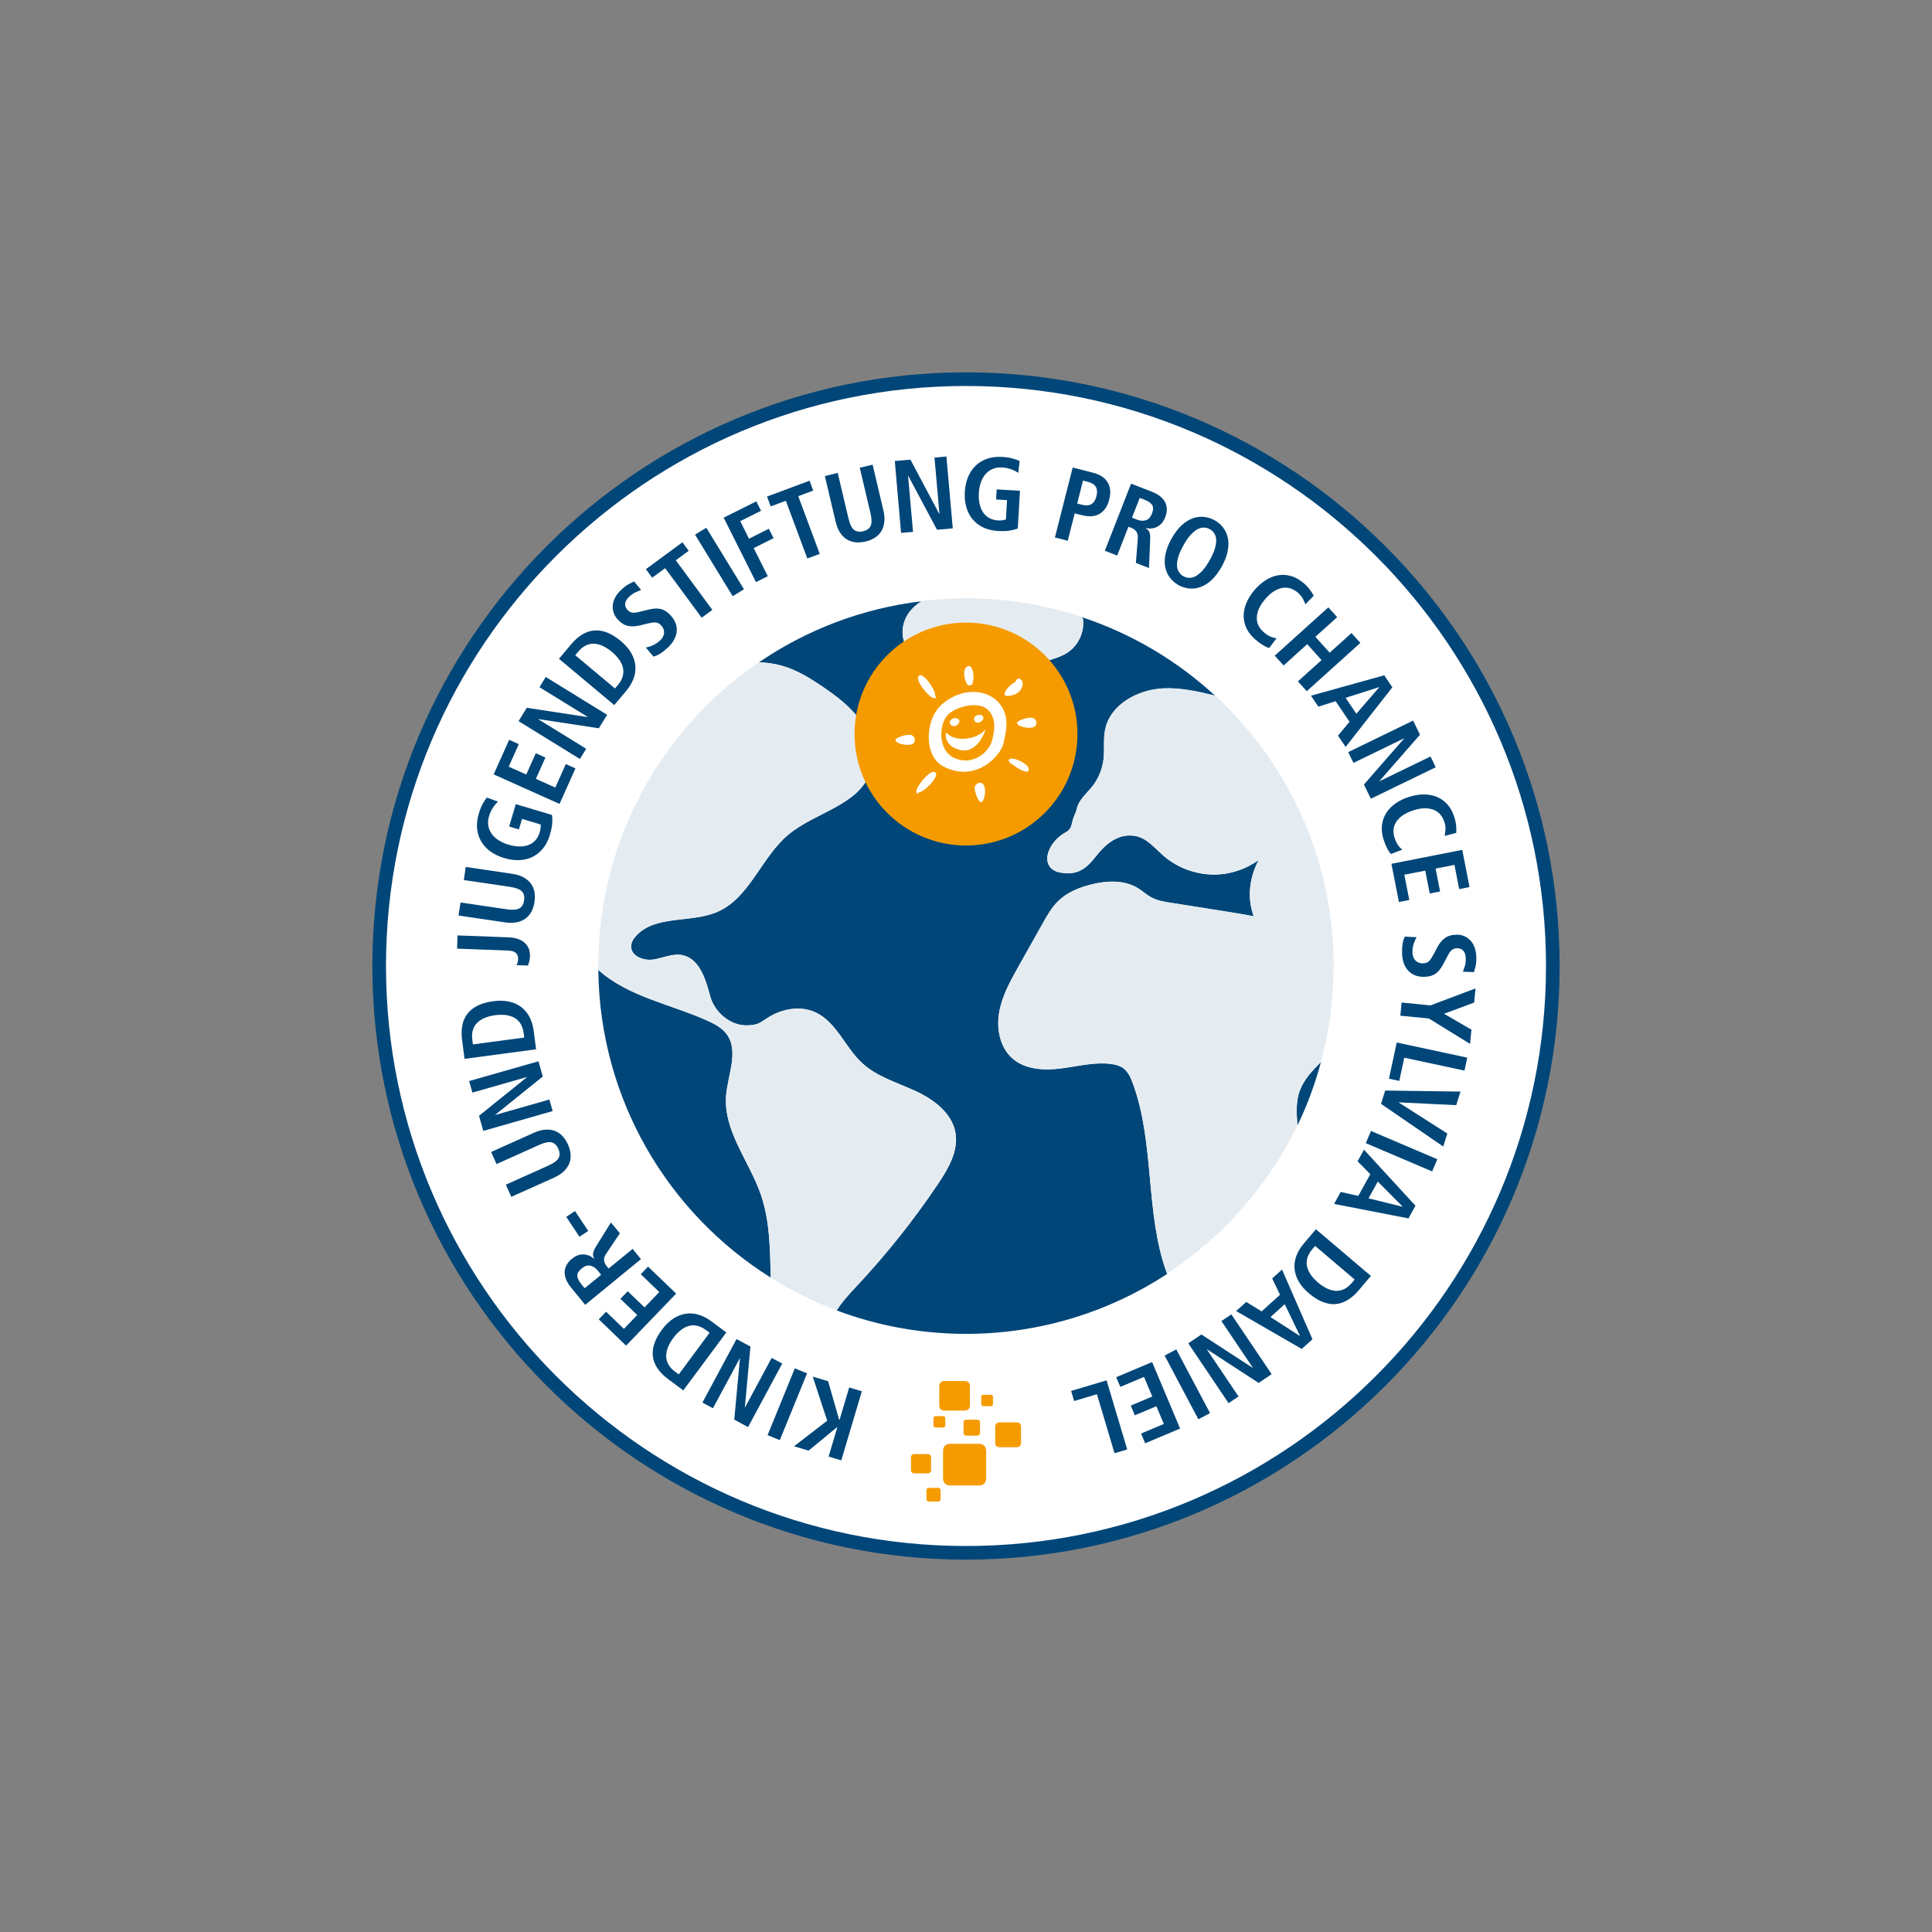 <?xml version="1.0" encoding="utf-8"?>
<!-- Generator: Adobe Illustrator 25.3.1, SVG Export Plug-In . SVG Version: 6.00 Build 0)  -->
<svg version="1.1" id="Ebene_1" xmlns="http://www.w3.org/2000/svg" xmlns:xlink="http://www.w3.org/1999/xlink" x="0px" y="0px"
	 viewBox="0 0 425.2 425.2" style="enable-background:new 0 0 425.2 425.2;" xml:space="preserve">
<rect x="0" y="0" width="425.2" height="425.2" fill="#808080" stroke="none"/>
<style type="text/css">
	.st0{fill:#FFFFFF;}
	.st1{fill:#004678;}
	.st2{fill:#F59B00;}
	.st3{fill:#E5ECF1;}
</style>
<g>
	<g>
		<circle class="st0" cx="212.6" cy="212.6" r="129.15"/>
		<path class="st1" d="M212.6,343.25c-72.04,0-130.65-58.61-130.65-130.65S140.56,81.95,212.6,81.95s130.65,58.61,130.65,130.65
			S284.64,343.25,212.6,343.25z M212.6,84.95c-70.39,0-127.65,57.26-127.65,127.65s57.26,127.65,127.65,127.65
			s127.65-57.26,127.65-127.65S282.99,84.95,212.6,84.95z"/>
	</g>
	<g>
		<g>
			<path class="st2" d="M207.9,310.45h4.38c0.77,0,1.18-0.41,1.18-1.17v-4.17c0-0.76-0.41-1.17-1.18-1.17l-4.38,0
				c-0.77,0-1.18,0.4-1.18,1.17v4.17C206.72,310.06,207.13,310.45,207.9,310.45"/>
		</g>
		<g>
			<path class="st2" d="M223.71,313.04h-3.69c-0.65,0-0.99,0.34-0.99,0.98v3.51c0,0.65,0.35,0.98,0.99,0.98h3.69
				c0.65,0,1-0.34,1-0.98v-3.51C224.7,313.38,224.35,313.04,223.71,313.04"/>
		</g>
		<g>
			<path class="st2" d="M204.91,323.5v-2.73c0-0.5-0.27-0.76-0.77-0.76l-2.87,0c-0.5,0-0.77,0.26-0.77,0.76v2.73
				c0,0.5,0.27,0.76,0.77,0.76h2.87C204.64,324.26,204.91,324,204.91,323.5"/>
		</g>
		<g>
			<path class="st2" d="M212.05,313.08v2.25c0,0.42,0.22,0.63,0.64,0.63l2.36,0c0.41,0,0.64-0.22,0.64-0.63v-2.25
				c0-0.41-0.22-0.63-0.64-0.63h-2.36C212.27,312.45,212.05,312.66,212.05,313.08"/>
		</g>
		<g>
			<path class="st2" d="M218.09,306.97h-1.68c-0.3,0-0.45,0.15-0.45,0.45v1.6c0,0.3,0.16,0.45,0.45,0.45h1.68
				c0.29,0,0.45-0.16,0.45-0.45v-1.6C218.54,307.13,218.38,306.97,218.09,306.97"/>
		</g>
		<g>
			<path class="st2" d="M205.91,314.17h1.68c0.29,0,0.45-0.16,0.45-0.45v-1.6c0-0.29-0.16-0.45-0.45-0.45h-1.68
				c-0.3,0-0.46,0.15-0.46,0.45v1.6C205.45,314.02,205.61,314.17,205.91,314.17"/>
		</g>
		<g>
			<path class="st2" d="M206.46,327.46h-2.02c-0.35,0-0.54,0.18-0.54,0.54v1.92c0,0.36,0.19,0.54,0.54,0.54h2.02
				c0.35,0,0.55-0.19,0.55-0.54V328C207.01,327.65,206.82,327.46,206.46,327.46"/>
		</g>
		<g>
			<path class="st2" d="M215.38,317.75h-6.17c-1.08,0-1.66,0.56-1.66,1.65v5.88c0,1.09,0.58,1.65,1.66,1.65h6.17
				c1.08,0,1.66-0.58,1.66-1.65v-5.88C217.04,318.33,216.46,317.75,215.38,317.75"/>
		</g>
	</g>
	<g>
		<path class="st1" d="M159.8,241.18c0.36-4.67,2.9-9.89,0.09-13.63c-1.03-1.37-2.61-2.21-4.17-2.91
			c-8.1-3.66-17.49-5.28-24.04-11.19c0.29,28.56,15.37,53.57,37.96,67.74c-0.18-6.24-0.18-12.49-2.21-18.35
			C164.88,255.53,159.21,248.9,159.8,241.18z"/>
		<path class="st1" d="M247.08,235.01c-0.73-0.49-1.61-0.7-2.48-0.82c-3.69-0.5-7.4,0.5-11.09,0.97c-3.7,0.47-7.8,0.28-10.63-2.15
			c-2.79-2.4-3.61-6.5-2.99-10.13c0.62-3.63,2.45-6.92,4.25-10.13c1.78-3.16,3.55-6.33,5.33-9.49c0.99-1.77,2-3.56,3.46-4.97
			c1.94-1.87,4.53-2.93,7.14-3.59c3.45-0.88,7.33-1.08,10.36,0.79c1.01,0.62,1.89,1.45,2.94,2.02c1.35,0.73,2.91,0.98,4.43,1.22
			c4.14,0.65,8.27,1.31,12.41,1.96c1.91,0.3,3.82,0.61,5.71,1c-0.18-0.51-0.34-1.02-0.46-1.55c-0.9-3.66-0.21-7.54,1.56-10.85
			c-2.54,1.81-5.56,2.94-8.67,3.16c-4.43,0.31-8.96-1.2-12.31-4.12c-1.9-1.65-3.61-3.83-6.08-4.31c-3.64-0.7-6.52,1.54-8.78,4.47
			c-2.27,2.93-4.24,4.2-7.89,3.55c-0.73-0.13-1.46-0.44-1.98-0.97c-1.82-1.86-0.32-5.04,1.64-6.75c1.96-1.71,2.53-0.95,3.07-3.5
			c0.25-1.19,0.71-1.69,0.98-2.87c0.44-1.9,2.08-3.22,3.3-4.73c1.41-1.75,2.31-3.9,2.57-6.13c0.25-2.17-0.09-4.39,0.35-6.52
			c1.13-5.52,7.19-8.79,12.82-9.05c3.85-0.18,7.62,0.68,11.39,1.6c-8.35-7.7-18.33-13.65-29.35-17.3c0.22,0.28,0.33,0.53,0.3,0.76
			c0.23,2.77-1.18,5.61-3.51,7.11c-1.95,1.25-4.34,1.56-6.43,2.57c-2.59,1.25-4.54,3.5-6.24,5.82c-1.7,2.32-3.23,4.79-5.3,6.78
			c-2.08,1.99-4.85,3.47-7.71,3.25c-2.86-0.22-5.64-2.6-5.6-5.47c0.04-3.02,2.94-5.85,1.88-8.68c-0.84-2.25-3.67-2.96-5.32-4.71
			c-1.89-2.01-1.93-5.32-0.54-7.71c0.78-1.34,1.92-2.4,3.24-3.22c-13.17,1.58-25.38,6.32-35.82,13.45c1.76,0.07,3.51,0.31,5.24,0.81
			c3.18,0.93,6.04,2.7,8.78,4.56c3.21,2.18,6.36,4.59,8.54,7.81c2.17,3.22,3.23,7.4,1.94,11.05c-2.58,7.29-12.15,8.77-18.07,13.74
			c-5.94,4.99-8.45,13.85-15.56,16.95c-5.81,2.53-13.62,0.61-17.9,5.28c-0.59,0.65-1.09,1.45-1.1,2.32
			c-0.03,2.15,2.73,3.22,4.86,2.9c2.13-0.31,4.21-1.37,6.32-0.99c3.76,0.68,5.22,5.18,6.17,8.88c0.95,3.71,4.55,6.8,8.37,6.59
			c2.17-0.12,2.48-0.44,4.3-1.63c3.09-2.02,7.17-2.78,10.53-1.24c4.63,2.12,6.52,7.67,10.25,11.14c3.25,3.02,7.69,4.29,11.72,6.15
			c4.03,1.85,8.09,4.85,8.86,9.21c0.7,3.98-1.53,7.83-3.78,11.19c-5.4,8.05-11.46,15.65-18.1,22.72c-1.5,1.6-3.08,3.32-4.26,5.19
			c8.86,3.33,18.44,5.16,28.46,5.16c16.34,0,31.54-4.86,44.26-13.18c-4.9-13.24-2.64-28.52-7.52-41.87
			C248.85,237.16,248.24,235.79,247.08,235.01z"/>
		<path class="st1" d="M286.05,240.09c-0.87,2.42-0.7,5-0.5,7.6c2.14-4.44,3.87-9.1,5.17-13.95
			C288.82,235.65,286.95,237.59,286.05,240.09z"/>
		<path class="st3" d="M206.49,260.47c2.25-3.35,4.48-7.21,3.78-11.19c-0.77-4.37-4.83-7.36-8.86-9.21
			c-4.03-1.85-8.47-3.13-11.72-6.15c-3.73-3.47-5.62-9.02-10.25-11.14c-3.35-1.54-7.44-0.78-10.53,1.24
			c-1.82,1.19-2.13,1.52-4.3,1.63c-3.82,0.2-7.43-2.89-8.37-6.59c-0.95-3.71-2.41-8.21-6.17-8.88c-2.12-0.38-4.2,0.68-6.32,0.99
			c-2.13,0.31-4.88-0.76-4.86-2.9c0.01-0.88,0.51-1.68,1.1-2.32c4.28-4.67,12.09-2.75,17.9-5.28c7.11-3.1,9.62-11.96,15.56-16.95
			c5.92-4.97,15.49-6.45,18.07-13.74c1.29-3.66,0.23-7.84-1.94-11.05c-2.17-3.22-5.33-5.63-8.54-7.81c-2.74-1.86-5.6-3.63-8.78-4.56
			c-1.73-0.51-3.48-0.75-5.24-0.81c-21.34,14.57-35.36,39.09-35.36,66.88c0,0.28,0.02,0.56,0.02,0.84
			c6.55,5.92,15.93,7.53,24.04,11.19c1.56,0.71,3.14,1.54,4.17,2.91c2.81,3.74,0.27,8.96-0.09,13.63
			c-0.59,7.72,5.08,14.35,7.62,21.66c2.04,5.85,2.04,12.11,2.21,18.35c4.55,2.86,9.4,5.27,14.49,7.19c1.17-1.87,2.76-3.59,4.26-5.19
			C195.03,276.12,201.09,268.51,206.49,260.47z"/>
		<path class="st3" d="M199.61,135.49c-1.38,2.39-1.35,5.69,0.54,7.71c1.65,1.75,4.48,2.46,5.32,4.71c1.06,2.83-1.84,5.66-1.88,8.68
			c-0.04,2.87,2.73,5.24,5.6,5.47c2.86,0.22,5.63-1.26,7.71-3.25c2.08-1.99,3.61-4.46,5.3-6.78c1.7-2.32,3.65-4.57,6.24-5.82
			c2.08-1.01,4.48-1.32,6.43-2.57c2.33-1.5,3.74-4.34,3.51-7.11c0.04-0.22-0.08-0.48-0.3-0.76c-8.01-2.66-16.57-4.11-25.47-4.11
			c-3.3,0-6.55,0.22-9.75,0.61C201.53,133.09,200.38,134.15,199.61,135.49z"/>
		<path class="st3" d="M267.43,153.08c-3.77-0.92-7.54-1.77-11.39-1.6c-5.63,0.26-11.68,3.53-12.82,9.05
			c-0.44,2.14-0.1,4.36-0.35,6.52c-0.26,2.23-1.16,4.38-2.57,6.13c-1.22,1.51-2.87,2.84-3.3,4.73c-0.27,1.19-0.73,1.68-0.98,2.87
			c-0.54,2.55-1.1,1.79-3.07,3.5c-1.96,1.71-3.47,4.89-1.64,6.75c0.52,0.53,1.24,0.84,1.98,0.97c3.65,0.66,5.62-0.62,7.89-3.55
			c2.27-2.93,5.14-5.18,8.78-4.47c2.48,0.48,4.18,2.65,6.08,4.31c3.35,2.91,7.88,4.43,12.31,4.12c3.11-0.22,6.13-1.35,8.67-3.16
			c-1.77,3.32-2.45,7.19-1.56,10.85c0.13,0.53,0.29,1.04,0.46,1.55c-1.89-0.38-3.8-0.69-5.71-1c-4.14-0.65-8.27-1.31-12.41-1.96
			c-1.52-0.24-3.08-0.49-4.43-1.22c-1.05-0.57-1.93-1.4-2.94-2.02c-3.03-1.86-6.91-1.66-10.36-0.79c-2.61,0.66-5.2,1.72-7.14,3.59
			c-1.46,1.41-2.47,3.2-3.46,4.97c-1.78,3.16-3.55,6.33-5.33,9.49c-1.8,3.21-3.63,6.5-4.25,10.13c-0.62,3.63,0.2,7.73,2.99,10.13
			c2.82,2.43,6.93,2.62,10.63,2.15c3.7-0.47,7.4-1.47,11.09-0.97c0.87,0.12,1.75,0.33,2.48,0.82c1.16,0.78,1.77,2.15,2.25,3.46
			c4.89,13.36,2.62,28.63,7.52,41.87c12.29-8.04,22.27-19.33,28.69-32.65c-0.2-2.6-0.37-5.18,0.5-7.6c0.9-2.5,2.77-4.45,4.67-6.34
			c1.82-6.74,2.81-13.83,2.81-21.15C293.53,189.06,283.47,167.87,267.43,153.08z"/>
	</g>
	<g>
		<path class="st1" d="M185.15,321.4l-2.79-0.83l1.92-6.45l-0.07-0.02l-6.26,5.16l-3.2-0.96l7.3-5.63l-3.18-9.7l3.38,1.01l2.44,8.51
			l0.07,0.02l2.13-7.15l2.79,0.83L185.15,321.4z"/>
		<path class="st1" d="M171.62,316.95l-2.69-1.1l6-14.7l2.69,1.1L171.62,316.95z"/>
		<path class="st1" d="M164.64,314.08l-3.04-1.64l1.25-13.47l-0.04-0.02l-5.9,10.98l-2.32-1.25l7.51-13.98l3.06,1.65l-1.23,13.38
			l0.04,0.02l5.86-10.9l2.32,1.25L164.64,314.08z"/>
		<path class="st1" d="M150.38,306l-3.32-2.47c-2.01-1.49-3.13-3.15-3.37-4.98c-0.24-1.83,0.43-3.8,2-5.92
			c0.79-1.07,1.64-1.89,2.54-2.46c0.9-0.57,1.81-0.92,2.75-1.05c0.94-0.13,1.87-0.05,2.81,0.24c0.94,0.29,1.85,0.76,2.74,1.42
			l3.32,2.47L150.38,306z M156.17,293.31l-0.79-0.58c-0.66-0.49-1.31-0.8-1.94-0.95s-1.26-0.13-1.87,0.04
			c-0.61,0.17-1.2,0.48-1.77,0.94s-1.12,1.03-1.63,1.72c-0.51,0.69-0.91,1.38-1.17,2.06c-0.27,0.68-0.4,1.33-0.38,1.97
			c0.01,0.63,0.18,1.23,0.5,1.8c0.32,0.57,0.81,1.1,1.47,1.59l0.79,0.58L156.17,293.31z"/>
		<path class="st1" d="M137.79,296.15l-6.01-5.79l1.61-1.67l3.92,3.77l2.93-3.05l-3.7-3.56l1.61-1.67l3.7,3.56l3.25-3.38l-4.08-3.93
			l1.61-1.67l6.18,5.94L137.79,296.15z"/>
		<path class="st1" d="M128.79,287.17l-3.14-3.84c-0.44-0.54-0.78-1.09-1.02-1.65s-0.36-1.11-0.36-1.64c0-0.54,0.13-1.06,0.39-1.57
			c0.26-0.51,0.67-0.99,1.24-1.45c0.81-0.66,1.65-0.98,2.52-0.94c0.87,0.03,1.64,0.35,2.31,0.96l0.05-0.04
			c-0.07-0.14-0.14-0.28-0.19-0.43c-0.05-0.15-0.08-0.33-0.08-0.53c0-0.2,0.05-0.43,0.14-0.69c0.09-0.26,0.24-0.55,0.44-0.88
			l3.37-5.43l1.96,2.39l-3,4.48c-0.37,0.55-0.53,1.05-0.47,1.49c0.05,0.44,0.25,0.86,0.58,1.27l0.42,0.51l5.28-4.32l1.84,2.25
			L128.79,287.17z M131.55,279.63c-0.49-0.6-1.04-0.96-1.65-1.08s-1.23,0.08-1.86,0.6c-0.71,0.58-1.03,1.13-0.98,1.68
			c0.05,0.54,0.34,1.13,0.86,1.77l0.75,0.92l3.63-2.96L131.55,279.63z"/>
		<path class="st1" d="M127.53,272.19l-2.91-4.38l1.93-1.28l2.91,4.38L127.53,272.19z"/>
		<path class="st1" d="M111.32,260.73l9.38-4.21c1.2-0.54,1.95-1.1,2.25-1.68c0.3-0.58,0.27-1.26-0.08-2.03
			c-0.34-0.76-0.83-1.22-1.46-1.39c-0.63-0.17-1.55,0.02-2.75,0.56l-9.38,4.21l-1.19-2.66l9.38-4.21c0.95-0.43,1.82-0.67,2.61-0.71
			c0.79-0.04,1.49,0.06,2.12,0.32s1.18,0.64,1.64,1.15c0.46,0.51,0.84,1.1,1.15,1.78c0.31,0.69,0.5,1.38,0.58,2.06
			c0.07,0.68,0,1.34-0.23,1.99c-0.23,0.64-0.62,1.24-1.17,1.8c-0.56,0.56-1.31,1.05-2.26,1.48l-9.38,4.21L111.32,260.73z"/>
		<path class="st1" d="M106.37,248.89l-0.95-3.32l10.54-8.49l-0.01-0.04l-11.98,3.42l-0.72-2.54l15.26-4.35l0.95,3.35L109,245.34
			l0.01,0.04l11.9-3.39l0.72,2.54L106.37,248.89z"/>
		<path class="st1" d="M102.24,233.03l-0.54-4.1c-0.33-2.48,0.08-4.44,1.23-5.89c1.15-1.44,3.03-2.34,5.64-2.69
			c1.32-0.18,2.5-0.14,3.54,0.1s1.92,0.66,2.67,1.24c0.74,0.58,1.34,1.31,1.78,2.18c0.45,0.87,0.74,1.86,0.89,2.96l0.54,4.1
			L102.24,233.03z M115.38,228.35l-0.13-0.97c-0.11-0.81-0.33-1.5-0.67-2.05s-0.79-1-1.33-1.31s-1.18-0.52-1.91-0.62
			c-0.72-0.09-1.51-0.08-2.37,0.03c-0.86,0.11-1.62,0.31-2.29,0.59c-0.67,0.28-1.23,0.65-1.68,1.09c-0.45,0.45-0.76,0.99-0.94,1.62
			c-0.18,0.63-0.22,1.35-0.11,2.16l0.13,0.97L115.38,228.35z"/>
		<path class="st1" d="M100.69,205.87l11.23,0.42c0.86,0.03,1.6,0.17,2.2,0.4c0.61,0.24,1.1,0.54,1.48,0.92
			c0.38,0.38,0.65,0.81,0.82,1.29c0.16,0.48,0.24,0.99,0.22,1.52c-0.01,0.35-0.06,0.72-0.14,1.11c-0.08,0.39-0.19,0.71-0.32,0.97
			l-2.5-0.09c0.08-0.16,0.16-0.35,0.23-0.56c0.07-0.21,0.11-0.47,0.12-0.77c0.01-0.35-0.04-0.64-0.15-0.88s-0.27-0.43-0.48-0.58
			c-0.21-0.14-0.45-0.25-0.72-0.31c-0.27-0.06-0.57-0.1-0.88-0.11l-11.2-0.42L100.69,205.87z"/>
		<path class="st1" d="M101.35,198.62l10.17,1.5c1.3,0.19,2.24,0.12,2.8-0.21s0.9-0.92,1.03-1.76c0.12-0.83-0.04-1.48-0.48-1.96
			c-0.44-0.48-1.32-0.81-2.62-1.01l-10.17-1.5l0.42-2.88l10.17,1.5c1.03,0.15,1.9,0.42,2.58,0.8c0.69,0.38,1.23,0.86,1.62,1.41
			c0.39,0.56,0.65,1.17,0.76,1.85s0.12,1.38,0.01,2.12c-0.11,0.75-0.32,1.43-0.62,2.05c-0.3,0.61-0.73,1.13-1.26,1.55
			c-0.54,0.42-1.19,0.71-1.96,0.88c-0.77,0.17-1.67,0.18-2.71,0.03l-10.17-1.5L101.35,198.62z"/>
		<path class="st1" d="M112.05,181.9l1.47-4.92l7.95,2.37c0.09,0.45,0.11,1.04,0.07,1.76c-0.04,0.72-0.21,1.59-0.51,2.59
			c-0.36,1.22-0.88,2.24-1.55,3.05c-0.67,0.81-1.45,1.43-2.33,1.86s-1.85,0.65-2.9,0.69c-1.05,0.04-2.14-0.12-3.27-0.45
			c-1.13-0.34-2.13-0.81-2.98-1.41c-0.86-0.6-1.54-1.33-2.05-2.17s-0.82-1.78-0.94-2.83c-0.12-1.05,0.01-2.18,0.37-3.4
			c0.26-0.87,0.56-1.61,0.91-2.22s0.63-1.04,0.85-1.29l2.46,0.9c-0.41,0.37-0.79,0.82-1.14,1.37c-0.35,0.54-0.63,1.16-0.84,1.86
			c-0.22,0.74-0.27,1.44-0.15,2.09c0.12,0.65,0.38,1.25,0.76,1.78s0.89,1,1.52,1.4c0.63,0.4,1.33,0.72,2.11,0.95
			c0.86,0.26,1.66,0.39,2.41,0.41c0.75,0.02,1.42-0.09,2.02-0.31c0.6-0.23,1.11-0.58,1.54-1.05c0.43-0.47,0.75-1.07,0.96-1.78
			c0.1-0.33,0.16-0.65,0.19-0.94c0.02-0.29,0.03-0.54,0.01-0.76l-4.1-1.22l-0.69,2.31L112.05,181.9z"/>
		<path class="st1" d="M108.65,170.43l3.41-7.61l2.12,0.95l-2.22,4.96l3.86,1.73l2.1-4.69l2.12,0.95l-2.1,4.69l4.27,1.92l2.32-5.17
			l2.12,0.95l-3.51,7.82L108.65,170.43z"/>
		<path class="st1" d="M114.13,158.71l1.81-2.94l13.38,2.05l0.02-0.04l-10.61-6.54l1.38-2.25l13.51,8.33l-1.83,2.96l-13.29-2.02
			l-0.02,0.04l10.53,6.49l-1.38,2.25L114.13,158.71z"/>
		<path class="st1" d="M123.02,144.99l2.66-3.17c1.61-1.92,3.33-2.94,5.17-3.07c1.84-0.13,3.77,0.65,5.79,2.34
			c1.02,0.86,1.79,1.75,2.31,2.68c0.52,0.93,0.81,1.86,0.89,2.8c0.07,0.94-0.06,1.87-0.41,2.79s-0.87,1.8-1.58,2.65l-2.66,3.17
			L123.02,144.99z M135.35,151.52l0.63-0.75c0.53-0.63,0.88-1.26,1.06-1.89c0.18-0.63,0.2-1.25,0.07-1.87
			c-0.14-0.62-0.41-1.23-0.83-1.82s-0.96-1.17-1.62-1.73c-0.66-0.55-1.33-0.99-1.99-1.29c-0.66-0.31-1.31-0.47-1.94-0.5
			c-0.63-0.03-1.24,0.11-1.83,0.4c-0.59,0.29-1.14,0.75-1.67,1.38l-0.63,0.75L135.35,151.52z"/>
		<path class="st1" d="M142.15,142.52c0.33-0.06,0.8-0.21,1.39-0.44s1.17-0.61,1.74-1.13c0.23-0.22,0.43-0.46,0.58-0.72
			c0.15-0.26,0.24-0.54,0.28-0.83c0.04-0.29,0.01-0.59-0.09-0.89c-0.1-0.3-0.29-0.59-0.55-0.88c-0.2-0.21-0.4-0.37-0.6-0.47
			c-0.21-0.1-0.43-0.16-0.68-0.17c-0.25-0.02-0.53,0-0.83,0.06s-0.65,0.12-1.04,0.22l-1.64,0.4c-0.88,0.21-1.71,0.24-2.5,0.08
			c-0.79-0.16-1.53-0.62-2.23-1.38c-0.48-0.52-0.81-1.08-0.97-1.66s-0.2-1.16-0.12-1.73c0.09-0.58,0.29-1.14,0.61-1.68
			c0.32-0.54,0.73-1.04,1.22-1.5c0.62-0.58,1.2-1,1.72-1.28s0.89-0.46,1.11-0.56l1.55,1.88c-0.35,0.14-0.75,0.31-1.21,0.51
			c-0.46,0.21-0.94,0.54-1.44,1.01c-0.53,0.49-0.82,1-0.86,1.5s0.13,0.96,0.5,1.36c0.21,0.22,0.41,0.38,0.63,0.48
			c0.21,0.09,0.43,0.15,0.65,0.15c0.22,0.01,0.45-0.01,0.69-0.05c0.23-0.04,0.47-0.09,0.72-0.16l1.9-0.46
			c0.52-0.13,1-0.21,1.43-0.24c0.44-0.03,0.85,0,1.24,0.08c0.39,0.08,0.77,0.24,1.13,0.47c0.37,0.23,0.74,0.55,1.12,0.96
			c0.54,0.59,0.92,1.2,1.13,1.82s0.27,1.24,0.18,1.86c-0.08,0.61-0.29,1.21-0.63,1.79s-0.79,1.13-1.34,1.64
			c-1.19,1.1-2.24,1.75-3.13,1.94L142.15,142.52z"/>
		<path class="st1" d="M146.39,125.04l-2.86,2.1l-1.38-1.87l8.04-5.92l1.38,1.87l-2.84,2.09l8.04,10.91l-2.34,1.73L146.39,125.04z"
			/>
		<path class="st1" d="M152.97,117.67l2.48-1.52l8.28,13.54l-2.48,1.52L152.97,117.67z"/>
		<path class="st1" d="M159.27,113.93l7.18-3.59l1.04,2.07l-4.58,2.29l1.93,3.86l4.37-2.19l1.04,2.07l-4.37,2.19l3.1,6.18l-2.6,1.3
			L159.27,113.93z"/>
		<path class="st1" d="M172.95,110.21l-3.33,1.24l-0.81-2.17l9.36-3.48l0.81,2.17l-3.3,1.23l4.73,12.7l-2.73,1.02L172.95,110.21z"/>
		<path class="st1" d="M184.37,104.08l2.36,10c0.3,1.28,0.71,2.13,1.23,2.53c0.52,0.4,1.19,0.5,2.01,0.31
			c0.81-0.19,1.36-0.58,1.64-1.17c0.28-0.59,0.27-1.52-0.03-2.81l-2.36-10l2.83-0.67l2.36,10c0.24,1.02,0.31,1.92,0.2,2.7
			c-0.1,0.78-0.34,1.46-0.71,2.03c-0.37,0.57-0.85,1.03-1.44,1.39c-0.59,0.36-1.24,0.62-1.96,0.79c-0.74,0.17-1.45,0.23-2.13,0.18
			c-0.68-0.06-1.32-0.26-1.91-0.6c-0.59-0.34-1.1-0.84-1.54-1.49c-0.44-0.65-0.78-1.49-1.02-2.5l-2.36-10L184.37,104.08z"/>
		<path class="st1" d="M196.93,101.46l3.44-0.3l6.35,11.95l0.04,0l-1.1-12.41l2.63-0.23l1.4,15.81l-3.47,0.31l-6.32-11.86l-0.05,0
			l1.09,12.32l-2.63,0.23L196.93,101.46z"/>
		<path class="st1" d="M219.35,107.71l5.13,0.29l-0.48,8.29c-0.42,0.19-0.99,0.35-1.7,0.47c-0.71,0.13-1.59,0.16-2.64,0.1
			c-1.27-0.07-2.38-0.34-3.33-0.81c-0.95-0.46-1.73-1.08-2.34-1.84c-0.62-0.76-1.06-1.65-1.34-2.66c-0.28-1.01-0.38-2.11-0.31-3.29
			c0.07-1.18,0.3-2.26,0.69-3.23c0.39-0.97,0.94-1.8,1.63-2.49c0.7-0.69,1.55-1.21,2.54-1.56c0.99-0.35,2.12-0.49,3.39-0.42
			c0.91,0.05,1.7,0.18,2.37,0.38c0.67,0.2,1.16,0.37,1.45,0.53l-0.31,2.6c-0.45-0.31-0.98-0.58-1.59-0.8
			c-0.61-0.22-1.28-0.35-2-0.39c-0.77-0.04-1.46,0.07-2.07,0.34c-0.61,0.27-1.13,0.65-1.56,1.15c-0.43,0.5-0.77,1.1-1.01,1.8
			c-0.25,0.7-0.39,1.46-0.44,2.28c-0.05,0.89,0,1.7,0.16,2.43s0.41,1.36,0.77,1.89c0.36,0.53,0.81,0.95,1.37,1.25
			s1.21,0.48,1.95,0.52c0.35,0.02,0.67,0.01,0.96-0.04s0.54-0.1,0.74-0.16l0.25-4.27l-2.41-0.14L219.35,107.71z"/>
		<path class="st1" d="M236.08,102.9l4.41,1.12c1.6,0.41,2.7,1.13,3.3,2.15s0.71,2.28,0.34,3.75c-0.37,1.47-1.07,2.52-2.09,3.14
			c-1.02,0.63-2.33,0.73-3.93,0.33l-1.59-0.4l-1.53,6.02l-2.82-0.72L236.08,102.9z M238.13,111.09c0.88,0.22,1.58,0.17,2.09-0.15
			s0.88-0.9,1.09-1.74c0.21-0.84,0.17-1.52-0.13-2.04c-0.3-0.52-0.89-0.89-1.77-1.12l-1.06-0.27l-1.28,5.05L238.13,111.09z"/>
		<path class="st1" d="M248.93,106.44l4.62,1.8c0.65,0.25,1.22,0.56,1.7,0.93c0.48,0.37,0.86,0.79,1.12,1.26
			c0.26,0.47,0.41,0.99,0.43,1.56c0.02,0.57-0.1,1.19-0.37,1.87c-0.38,0.97-0.96,1.66-1.73,2.06c-0.77,0.4-1.6,0.5-2.49,0.3
			l-0.02,0.06c0.13,0.08,0.26,0.18,0.38,0.28c0.12,0.11,0.23,0.25,0.32,0.42c0.09,0.18,0.17,0.4,0.21,0.67
			c0.05,0.27,0.06,0.6,0.04,0.98l-0.27,6.39l-2.88-1.13l0.42-5.38c0.05-0.67-0.06-1.17-0.32-1.53c-0.26-0.35-0.64-0.63-1.13-0.82
			l-0.61-0.24l-2.48,6.35l-2.71-1.06L248.93,106.44z M250.23,114.36c0.72,0.28,1.37,0.33,1.96,0.13c0.59-0.19,1.03-0.67,1.33-1.43
			c0.33-0.85,0.34-1.5,0.03-1.94c-0.31-0.45-0.85-0.82-1.61-1.12l-1.1-0.43l-1.71,4.36L250.23,114.36z"/>
		<path class="st1" d="M257.83,118.55c0.7-1.24,1.45-2.23,2.25-2.96c0.81-0.73,1.63-1.24,2.46-1.53s1.66-0.39,2.48-0.29
			c0.82,0.09,1.59,0.34,2.31,0.74s1.33,0.92,1.84,1.58s0.86,1.41,1.05,2.27s0.18,1.83-0.02,2.9c-0.2,1.07-0.65,2.23-1.34,3.47
			c-0.7,1.24-1.45,2.23-2.25,2.96s-1.63,1.24-2.46,1.53s-1.66,0.39-2.48,0.29s-1.59-0.34-2.31-0.74c-0.71-0.4-1.33-0.93-1.84-1.58
			s-0.86-1.41-1.05-2.27s-0.18-1.83,0.02-2.9C256.69,120.95,257.13,119.8,257.83,118.55z M260.45,120.02
			c-0.53,0.95-0.91,1.8-1.13,2.55c-0.22,0.75-0.31,1.39-0.28,1.94s0.18,1.01,0.43,1.4c0.25,0.38,0.58,0.69,0.98,0.91
			c0.4,0.22,0.83,0.34,1.29,0.35s0.93-0.11,1.42-0.37c0.48-0.26,0.99-0.68,1.51-1.25c0.52-0.58,1.05-1.34,1.58-2.29
			c0.53-0.95,0.91-1.8,1.13-2.55c0.22-0.75,0.31-1.39,0.28-1.94s-0.18-1.01-0.43-1.4c-0.25-0.38-0.58-0.69-0.98-0.91
			c-0.4-0.22-0.83-0.34-1.29-0.35s-0.93,0.11-1.42,0.37c-0.48,0.26-0.99,0.68-1.51,1.25S260.98,119.06,260.45,120.02z"/>
		<path class="st1" d="M279.33,142.61c-0.34-0.07-0.78-0.27-1.33-0.6s-1.1-0.73-1.65-1.2c-0.92-0.79-1.6-1.63-2.02-2.54
			s-0.63-1.83-0.62-2.78c0.01-0.95,0.22-1.9,0.63-2.86s0.99-1.88,1.75-2.77c0.75-0.88,1.56-1.6,2.45-2.16
			c0.89-0.56,1.79-0.92,2.72-1.09c0.93-0.17,1.87-0.11,2.83,0.15s1.89,0.78,2.79,1.55c0.62,0.53,1.12,1.06,1.48,1.58
			c0.36,0.52,0.62,0.92,0.77,1.21l-1.82,1.89c-0.13-0.31-0.31-0.7-0.54-1.17s-0.62-0.95-1.19-1.43c-0.46-0.39-0.97-0.68-1.51-0.87
			c-0.55-0.19-1.13-0.24-1.74-0.15s-1.25,0.33-1.9,0.72c-0.66,0.4-1.32,0.99-1.99,1.77c-0.67,0.79-1.15,1.53-1.43,2.24
			s-0.42,1.38-0.41,1.99s0.15,1.18,0.43,1.69c0.27,0.51,0.64,0.96,1.1,1.36c0.54,0.46,1.04,0.79,1.51,0.98s0.9,0.31,1.31,0.34
			L279.33,142.61z"/>
		<path class="st1" d="M292.34,133.67l1.95,2.16l-4.8,4.32l3.15,3.5l4.8-4.32l1.95,2.16l-11.79,10.63l-1.95-2.16l5.2-4.69l-3.15-3.5
			l-5.2,4.69l-1.95-2.16L292.34,133.67z"/>
		<path class="st1" d="M297.01,158.84l-3.06-4.52l-3.8,1.2l-1.63-2.41l16.13-4.49l1.78,2.64l-10.28,13.13l-1.68-2.49L297.01,158.84z
			 M298.51,157.08l5.02-5.81l-0.03-0.04l-7.36,2.35L298.51,157.08z"/>
		<path class="st1" d="M311,158.59l1.51,3.11l-8.91,10.19l0.02,0.04l11.21-5.44l1.15,2.37l-14.28,6.93l-1.52-3.13l8.84-10.13
			L309,162.5l-11.13,5.4l-1.15-2.37L311,158.59z"/>
		<path class="st1" d="M306.13,187.95c-0.25-0.24-0.53-0.64-0.82-1.2c-0.29-0.57-0.55-1.19-0.78-1.89c-0.38-1.15-0.5-2.23-0.39-3.22
			c0.12-0.99,0.43-1.89,0.93-2.69c0.5-0.8,1.18-1.5,2.03-2.11c0.85-0.6,1.83-1.08,2.94-1.44c1.1-0.36,2.17-0.54,3.22-0.55
			c1.05-0.01,2.01,0.15,2.89,0.5s1.65,0.88,2.33,1.61c0.67,0.73,1.2,1.66,1.56,2.78c0.25,0.78,0.4,1.49,0.44,2.12
			c0.04,0.63,0.05,1.11,0.02,1.44l-2.54,0.66c0.05-0.34,0.1-0.76,0.16-1.28c0.05-0.52-0.03-1.13-0.26-1.84
			c-0.19-0.58-0.46-1.09-0.83-1.53c-0.37-0.45-0.83-0.79-1.4-1.04c-0.57-0.25-1.23-0.37-2-0.38c-0.77-0.01-1.64,0.15-2.62,0.47
			s-1.78,0.71-2.4,1.16c-0.62,0.46-1.08,0.95-1.4,1.48c-0.31,0.53-0.49,1.09-0.52,1.66c-0.04,0.58,0.04,1.15,0.23,1.73
			c0.22,0.68,0.48,1.22,0.77,1.63c0.29,0.41,0.6,0.73,0.94,0.97L306.13,187.95z"/>
		<path class="st1" d="M321.82,187.04l1.6,8.19l-2.28,0.45l-1.04-5.33l-4.15,0.81l0.99,5.04l-2.28,0.45l-0.99-5.04l-4.6,0.9
			l1.09,5.56l-2.28,0.45l-1.65-8.41L321.82,187.04z"/>
		<path class="st1" d="M311.77,206.27c-0.18,0.29-0.38,0.74-0.6,1.33c-0.22,0.6-0.33,1.28-0.31,2.05c0.01,0.32,0.06,0.62,0.16,0.91
			s0.24,0.54,0.44,0.76c0.19,0.22,0.44,0.4,0.73,0.52s0.63,0.18,1.03,0.17c0.29-0.01,0.54-0.05,0.75-0.14
			c0.21-0.09,0.4-0.22,0.58-0.4c0.18-0.18,0.35-0.4,0.51-0.66c0.16-0.26,0.34-0.57,0.53-0.92l0.79-1.5c0.42-0.8,0.96-1.44,1.6-1.92
			c0.64-0.48,1.48-0.74,2.51-0.76c0.71-0.02,1.34,0.11,1.88,0.37c0.54,0.26,1,0.62,1.38,1.06s0.66,0.97,0.85,1.57
			c0.19,0.6,0.3,1.24,0.31,1.9c0.02,0.85-0.04,1.56-0.18,2.13s-0.25,0.97-0.32,1.2l-2.44-0.09c0.13-0.35,0.27-0.77,0.42-1.25
			c0.15-0.48,0.22-1.06,0.2-1.74c-0.02-0.73-0.2-1.27-0.56-1.64s-0.81-0.54-1.35-0.53c-0.3,0.01-0.56,0.06-0.77,0.15
			c-0.21,0.1-0.39,0.22-0.55,0.39c-0.16,0.16-0.3,0.34-0.42,0.54c-0.13,0.2-0.25,0.41-0.36,0.64l-0.92,1.73
			c-0.25,0.47-0.5,0.89-0.77,1.23s-0.56,0.64-0.88,0.87s-0.69,0.41-1.1,0.54c-0.41,0.12-0.9,0.19-1.46,0.2
			c-0.8,0.02-1.51-0.11-2.11-0.37c-0.6-0.26-1.11-0.63-1.51-1.09c-0.4-0.47-0.71-1.02-0.92-1.66c-0.21-0.64-0.32-1.34-0.34-2.1
			c-0.03-1.62,0.18-2.83,0.63-3.63L311.77,206.27z"/>
		<path class="st1" d="M314.82,221.27l9.92-3.74l-0.31,3.12l-6.62,2.46l6.03,3.51l-0.31,3.12l-9.07-5.59l-6.27-0.61l0.28-2.9
			L314.82,221.27z"/>
		<path class="st1" d="M322.92,232.77l-0.61,2.85l-13.25-2.84l-1.1,5.11l-2.27-0.49l1.71-7.96L322.92,232.77z"/>
		<path class="st1" d="M321.43,240.24l-0.94,2.99l-12.63-0.62l-0.01,0.04l10.68,6.82l-0.9,2.86l-13.69-9.39l0.92-2.93L321.43,240.24
			z"/>
		<path class="st1" d="M316.33,255.13l-1.14,2.68l-14.6-6.22l1.14-2.68L316.33,255.13z"/>
		<path class="st1" d="M298.94,263.2l2.64-4.78l-2.8-2.84l1.41-2.55l11.33,12.33l-1.54,2.79l-16.37-3.19l1.45-2.63L298.94,263.2z
			 M301.19,263.74l7.46,1.83l0.02-0.04l-5.44-5.49L301.19,263.74z"/>
		<path class="st1" d="M301.71,280.81l-2.68,3.16c-1.62,1.91-3.35,2.92-5.19,3.04c-1.84,0.12-3.77-0.68-5.78-2.38
			c-1.02-0.86-1.78-1.76-2.29-2.69c-0.51-0.93-0.8-1.87-0.87-2.81c-0.07-0.94,0.08-1.87,0.43-2.79c0.35-0.92,0.88-1.8,1.6-2.64
			l2.68-3.16L301.71,280.81z M289.43,274.2l-0.63,0.75c-0.53,0.62-0.89,1.25-1.07,1.88c-0.18,0.63-0.21,1.25-0.08,1.87
			c0.13,0.62,0.41,1.23,0.82,1.83c0.42,0.6,0.95,1.18,1.61,1.74c0.66,0.56,1.32,0.99,1.98,1.31c0.66,0.31,1.31,0.48,1.94,0.51
			s1.24-0.1,1.83-0.38s1.15-0.74,1.68-1.36l0.63-0.75L289.43,274.2z"/>
		<path class="st1" d="M277.66,288.62l4.05-3.66l-1.72-3.6l2.16-1.95l6.7,15.34l-2.36,2.13l-14.44-8.34l2.23-2.01L277.66,288.62z
			 M279.61,289.86l6.46,4.16l0.03-0.03l-3.35-6.96L279.61,289.86z"/>
		<path class="st1" d="M279.87,302.43l-2.87,1.93l-11.34-7.39l-0.04,0.03l6.96,10.34l-2.19,1.47l-8.87-13.17l2.89-1.94l11.27,7.33
			l0.04-0.03l-6.91-10.26l2.19-1.47L279.87,302.43z"/>
		<path class="st1" d="M266.31,311l-2.57,1.36l-7.43-14.02l2.57-1.36L266.31,311z"/>
		<path class="st1" d="M259.72,314.4l-7.69,3.24l-0.9-2.14l5.01-2.11l-1.64-3.9l-4.74,1.99l-0.9-2.14l4.74-1.99l-1.82-4.32
			l-5.22,2.2l-0.9-2.14l7.9-3.32L259.72,314.4z"/>
		<path class="st1" d="M248.08,319l-2.79,0.83l-3.88-12.99l-5.01,1.5l-0.66-2.22l7.8-2.33L248.08,319z"/>
	</g>
	<g>
		<circle class="st2" cx="212.6" cy="161.55" r="24.53"/>
		<g>
			<g>
				<path class="st0" d="M222.25,150.95c-0.76,0.72-2.11,2.39-0.18,2.2c1.35-0.13,2.79-0.9,3.01-2.5c0.15-1.13-1.24-1.99-1.58-0.55
					C223.49,150.09,223.01,150.23,222.25,150.95z"/>
			</g>
			<g>
				<path class="st0" d="M205.79,153.23c0.45-0.99-3.03-6.1-3.73-4.21c-0.45,1.22,3.39,5.71,3.97,4.43
					c-0.14-0.09-0.07-0.14-0.09-0.24L205.79,153.23z"/>
			</g>
			<g>
				<path class="st0" d="M202.14,174.38c1.06,0.24,5.37-4.19,3.38-4.49c-1.28-0.19-4.92,4.46-3.55,4.78
					c0.06-0.15,0.13-0.1,0.22-0.13L202.14,174.38z"/>
			</g>
			<g>
				<path class="st0" d="M226.41,169.22c-0.11-1.29-4.42-3.17-4.42-1.77c0.16,0.03,0.07,0.22,0.13,0.3
					C222.13,167.75,226.58,171.23,226.41,169.22z"/>
			</g>
			<g>
				<path class="st0" d="M224.48,158.54c-2.29,1,2.25,2.23,3.28,1.31c0.8-0.72,0.1-1.89-0.73-1.9
					C226.2,157.92,225.3,158.18,224.48,158.54z"/>
			</g>
			<g>
				<path class="st0" d="M215.29,175.94c1.16,2.21,2.06-2.41,1.07-3.36c-0.78-0.75-1.89,0.03-1.85,0.87
					C214.56,174.26,214.88,175.15,215.29,175.94z"/>
			</g>
			<g>
				<path class="st0" d="M197.72,162.3c-2.29,1,2.25,2.23,3.28,1.31c0.8-0.72,0.1-1.89-0.73-1.9
					C199.45,161.69,198.54,161.94,197.72,162.3z"/>
			</g>
			<g>
				<path class="st0" d="M213.71,150.84c0.96-0.7,0.6-4.86-0.77-4.19c-1.7,0.83,0,5.13,0.47,4.06L213.71,150.84z"/>
			</g>
			<g>
				<path class="st0" d="M217.71,156.52c-1.86-2.38-6.92-1.15-8.9,0.59c-2.33,2.19-2.41,8.04,1.17,9.68
					c4.32,1.97,7.82-1.53,8.36-3.82C219,160.28,219.16,158.36,217.71,156.52 M207.8,168.76c-4.48-2.01-4.46-10.4-0.37-13.86
					c4.55-3.82,9.93-3.09,12.39-0.24c2.34,2.77,1.79,5.6,1,9.07c-0.54,2.34-5.63,8.36-12.63,5.24L207.8,168.76z"/>
			</g>
			<g>
				<path class="st0" d="M210.48,158.06c-0.91-0.26-2.08,0.97-1.04,1.6c1.06,0.65,2.42-0.97,1.25-1.54L210.48,158.06z"/>
			</g>
			<g>
				<path class="st0" d="M215.74,157.33c-0.96-0.15-1.96,0.8-1.02,1.58c0.74,0.61,2.57-0.85,1.25-1.54L215.74,157.33z"/>
			</g>
			<g>
				<path class="st0" d="M208.18,161.51c-0.35,2.67,2.95,3.91,4.58,3.6c2.02-0.38,3.44-2.34,4.17-4.64
					c-1.72,2.3-6.86,3.03-8.71,0.71L208.18,161.51z"/>
			</g>
		</g>
	</g>
</g>
</svg>
